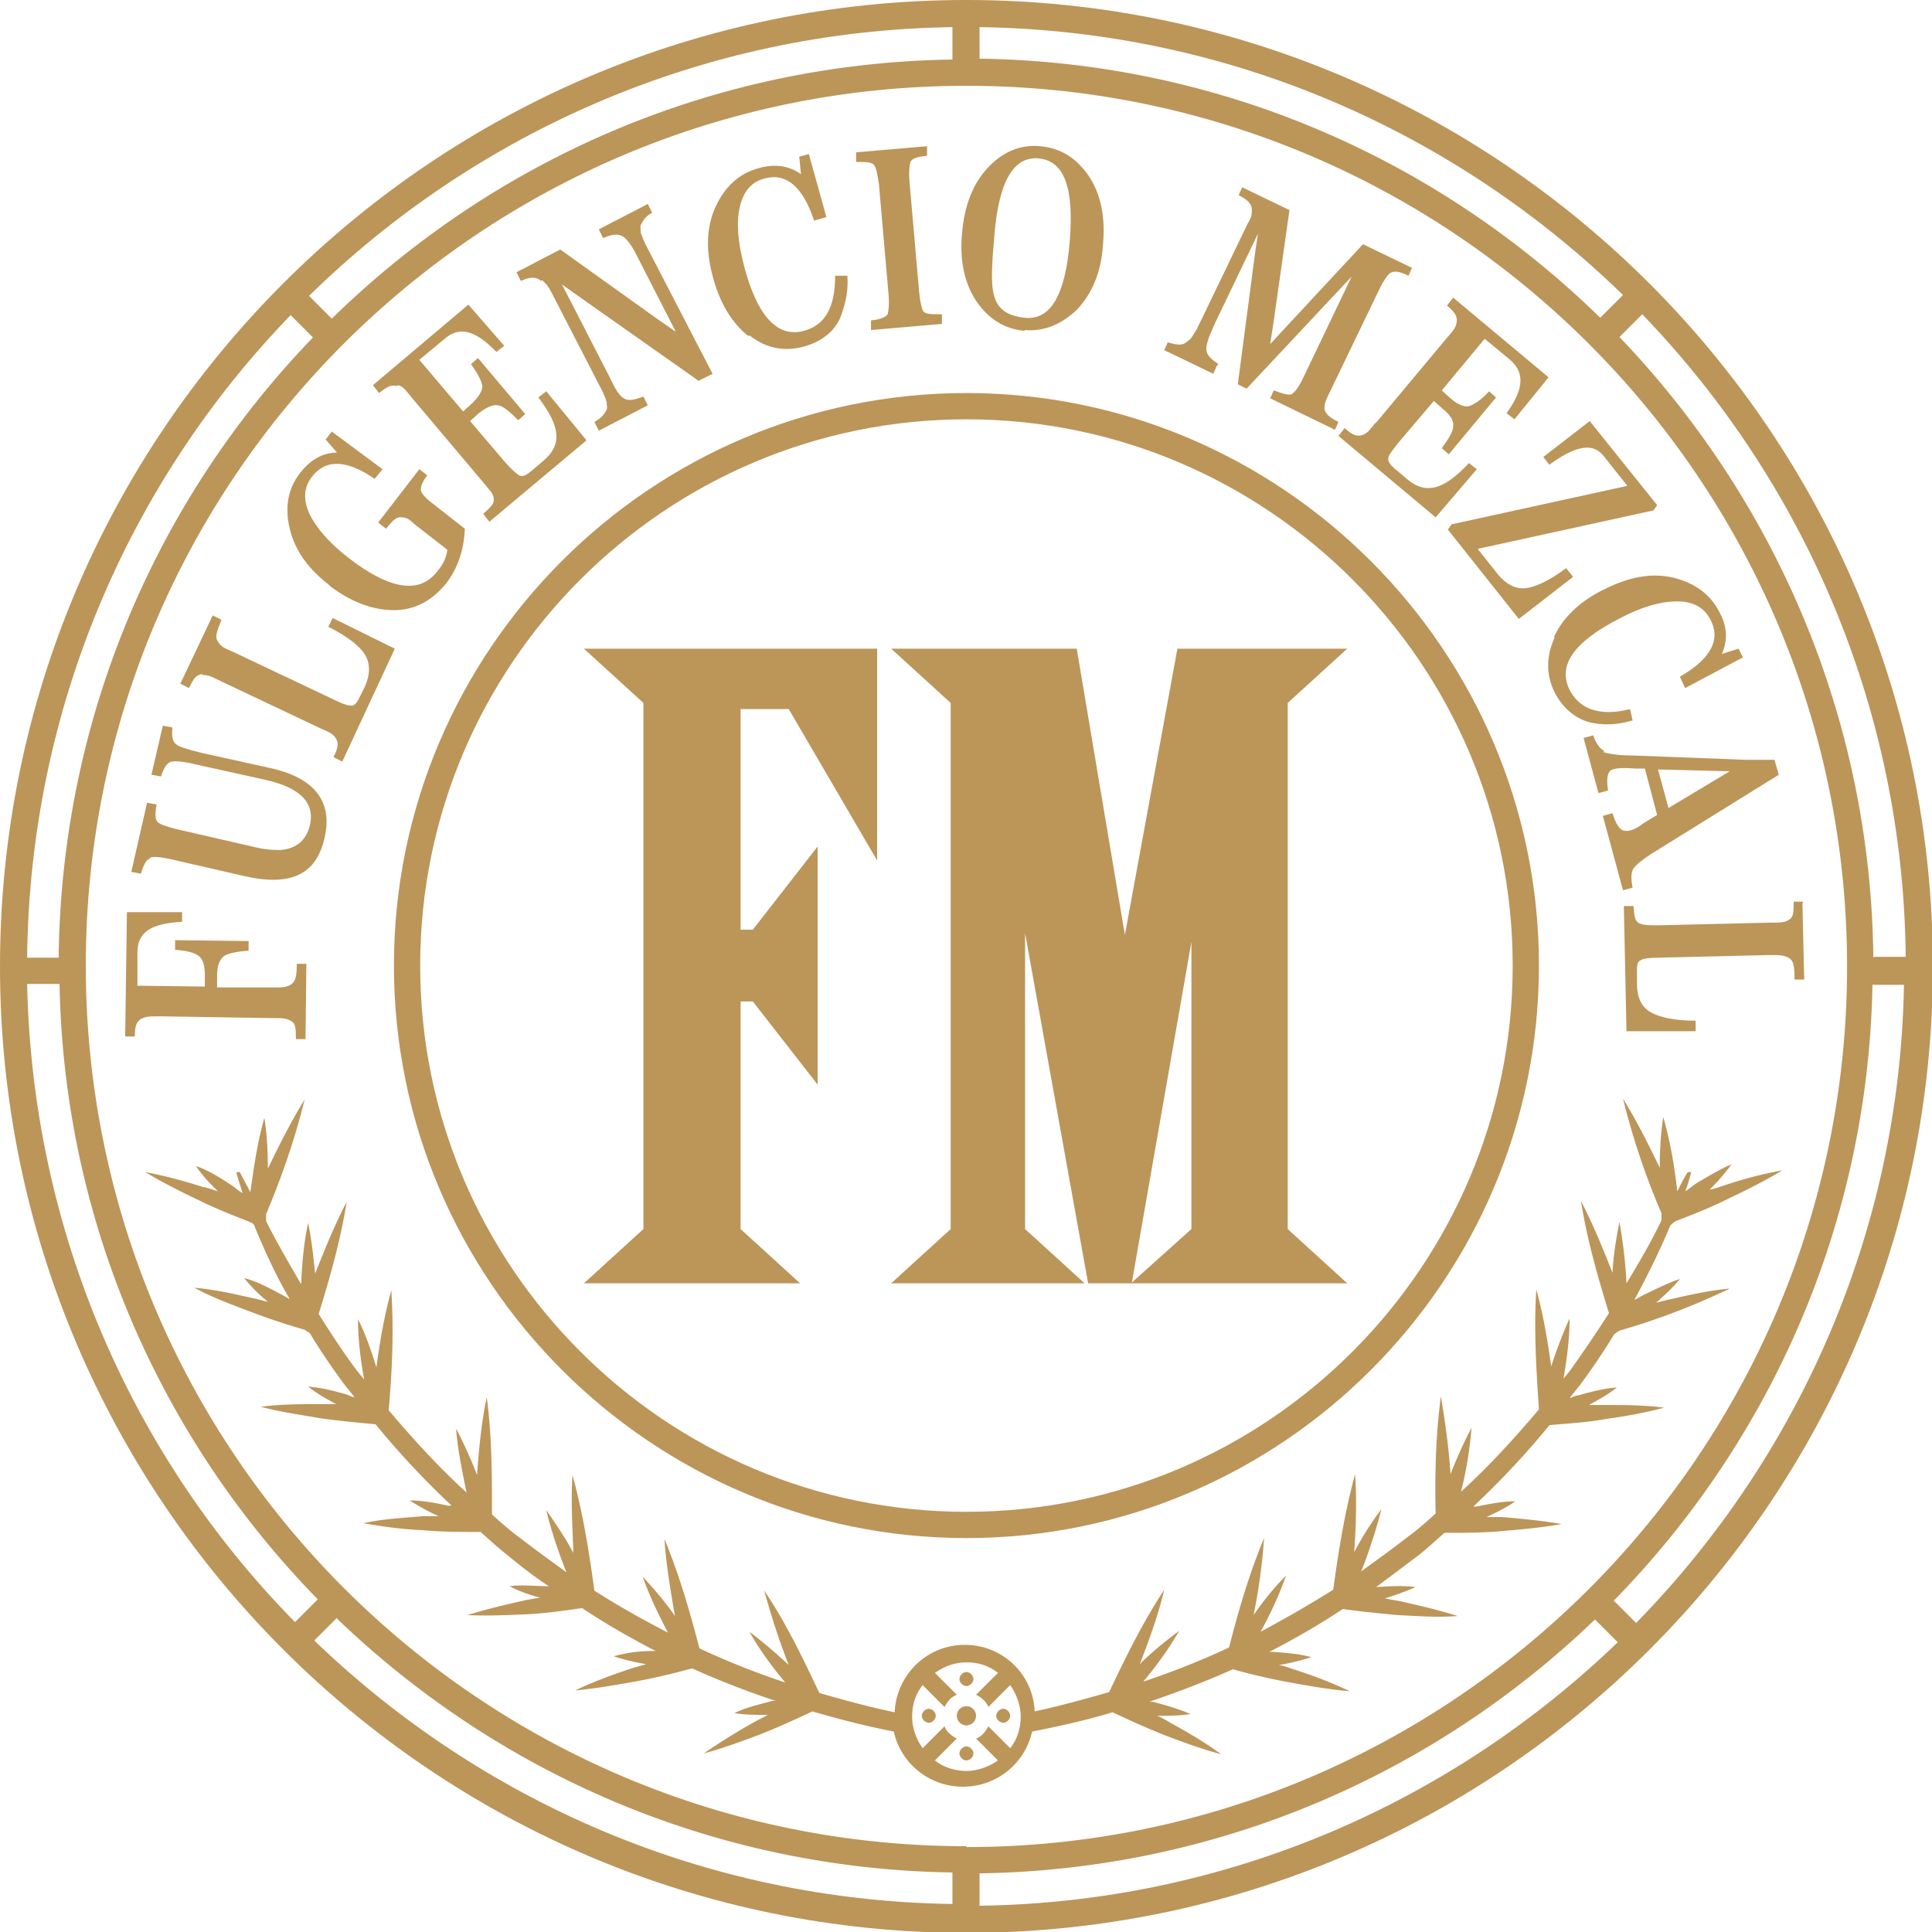 <?xml version="1.0" encoding="UTF-8"?>
<svg data-bbox="0 0 220.8 220.8" viewBox="0 0 220.7 220.7" xmlns="http://www.w3.org/2000/svg" data-type="color">
    <g>
        <path d="m18.4 116.1 12.6.2c1.3 0 1.6 0 2.2.3s.6.9.6 2.1h1.1l.1-8.6h-1.1c0 1.4-.1 2-.7 2.4-.6.3-.9.3-2.2.3h-6.2v-1.4c0-1.1.3-1.8.8-2.2.5-.3 1.4-.5 2.8-.6v-1.1l-8.4-.1v1.1c1.3.1 2.2.3 2.7.7s.7 1.1.7 2.2v1.3l-7.7-.1v-3.8c0-2.3 1.5-3.3 5.1-3.5v-1.1h-6.3l-.2 14.2h1.1c0-1.2.2-1.7.7-2 .6-.3.9-.3 2.2-.3" fill="#bc9559" data-color="1"/>
        <path d="M17.1 98c.4-.2 1.1-.1 2.2.1l8.7 2c5.4 1.2 8.2-.3 9.1-4.5.9-4.1-1.2-6.8-6.4-7.9L23 86c-1.6-.4-2.6-.7-2.9-1-.4-.3-.5-.9-.4-1.9l-1.1-.2-1.3 5.6 1.1.2c.3-1 .7-1.6 1.2-1.7s1.5 0 3.1.4l7.7 1.7c3.9.9 5.6 2.6 5 5.2-.5 2-1.9 2.7-3.4 2.8-1.2 0-2-.1-3.2-.4l-8.7-2c-1.1-.3-1.8-.5-2.1-.8s-.3-1-.1-2l-1.1-.2-1.8 7.9 1.1.2c.3-1 .6-1.6 1-1.7" fill="#bc9559" data-color="1"/>
        <path d="M23.1 77.1c.6 0 .9.1 2.1.7l11.4 5.4c1.2.5 1.5.7 1.8 1.2s.2 1.1-.3 2.1l1 .5 6-12.9-7.1-3.5-.5 1c2.2 1.1 3.6 2.2 4.2 3.2q.9 1.5 0 3.6l-.6 1.2c-.3.7-.7 1.1-1 1-.4 0-1-.2-2-.7l-11.4-5.4c-1.2-.5-1.5-.7-1.8-1.2-.4-.6-.1-1.2.4-2.5l-1-.5-3.7 7.8 1 .5c.5-1.1.8-1.5 1.5-1.6" fill="#bc9559" data-color="1"/>
        <path d="M37.5 66.8c2.6 2 5.1 2.9 7.5 2.9s4.4-1.1 6-3.1c1.3-1.7 2-3.8 2.1-6.2l-3.7-2.9c-.8-.6-1.2-1.1-1.3-1.4-.1-.4.1-1 .7-1.8l-.9-.7-4.7 6.1.9.7c.8-1 1.2-1.4 1.8-1.3.6 0 .8.2 1.6.9l3.6 2.8c-.1.9-.5 1.7-1.1 2.4-2 2.7-5.4 2.2-10.1-1.4-2.2-1.7-3.7-3.4-4.5-5-.8-1.7-.7-3.1.2-4.3 1.6-2.1 4-2 7.2.2l.9-1.1-5.8-4.3-.7.9 1.3 1.5c-1.7 0-3.1.9-4.2 2.3-1.4 1.8-1.8 3.9-1.2 6.4s2.1 4.6 4.6 6.5" fill="#bc9559" data-color="1"/>
        <path d="M45.5 44c.6.2.8.5 1.6 1.5l8.1 9.6c.8 1 1.1 1.2 1.2 1.8s-.3 1-1.2 1.8l.7.9L67 50.3l-4.6-5.6-.9.7c2.5 3.3 2.8 5.4.5 7.3l-1.3 1.1c-.6.5-1 .7-1.4.5-.3-.2-.8-.6-1.6-1.5l-4-4.7 1-.9c.9-.7 1.6-1 2.2-.9s1.3.7 2.3 1.7l.8-.7-5.4-6.4-.8.7c.8 1.1 1.2 1.9 1.3 2.5 0 .6-.4 1.2-1.2 2l-1 .9-5-5.9 2.9-2.4c1.6-1.4 3.4-1.1 5.9 1.5l.9-.7-4.1-4.7L42.6 44l.7.9c.9-.7 1.4-1 2-.8" fill="#bc9559" data-color="1"/>
        <path d="M61.9 32c.5.4.8.8 1.2 1.6l5.2 10.1c.6 1.1.7 1.4 1 2.2 0 .4.1.7 0 .9-.2.4-.5.9-1.4 1.4l.5 1 5.6-2.9-.5-1c-1.4.5-2 .6-2.7-.2-.5-.6-.6-.9-1.2-2.1l-5.4-10.5 2.4 1.7 13.2 9.3 1.6-.8-7.2-13.9c-.6-1.1-.7-1.4-1-2.2 0-.4-.1-.7 0-.9.2-.4.5-1 1.3-1.4l-.5-1-5.6 2.9.5 1c1.3-.6 2.1-.5 2.7.2.5.6.7.9 1.3 2.1l4.3 8.4-2.3-1.6L64 28.5l-5 2.6.5 1c1-.5 1.8-.5 2.3 0" fill="#bc9559" data-color="1"/>
        <path d="M85.6 38.3c1.9 1.5 4 1.9 6.2 1.3s3.7-1.9 4.3-3.6.8-3 .7-4.5h-1.4c0 2.5-.5 5.5-3.6 6.3-3 .8-5.3-1.7-6.8-7.4-.7-2.7-.9-4.9-.5-6.7s1.3-2.9 2.8-3.3q3.75-1.05 5.7 4.8l1.4-.4-2-7.2-1.1.3.2 2c-1.4-1-3-1.2-4.8-.7-2.2.6-3.8 2-4.9 4.3s-1.2 5-.4 8c.8 3.1 2.2 5.4 4.1 6.9" fill="#bc9559" data-color="1"/>
        <path d="M99.8 18.8c.3.3.4 1 .6 2.2l1.1 12.6c.1 1.2 0 1.9-.1 2.3-.2.3-.8.6-1.9.7v1.1c.1 0 8.1-.7 8.1-.7v-1.1c-1.2 0-1.8 0-2.1-.3-.2-.3-.4-1.1-.5-2.2l-1.1-12.6c-.1-1.2 0-1.9.1-2.3.2-.4.8-.6 1.9-.7v-1.1l-8.1.7v1.1c1.2 0 1.8 0 2.1.4" fill="#bc9559" data-color="1"/>
        <path d="M117 37.7c2.2.2 4.2-.6 6-2.3 1.7-1.8 2.8-4.2 3-7.5.3-3.2-.3-5.9-1.7-7.9s-3.2-3.1-5.5-3.3c-2.2-.2-4.2.6-5.9 2.4s-2.7 4.2-3 7.5c-.3 3.2.3 5.9 1.7 7.9s3.2 3.1 5.5 3.3m-3.5-11q.75-9.15 5.1-8.7c2.9.3 4 3.4 3.5 9.5q-.75 9.15-5.1 8.7c-4.35-.45-4-3.4-3.5-9.5" fill="#bc9559" data-color="1"/>
        <path d="M139.2 41.6c-1.2-.8-1.6-1.3-1.3-2.4.2-.8.4-1.1.9-2.3l4.9-10.2-.3 2-2 15.2 1 .5 12-12.8-5.5 11.5c-.5 1.1-1 1.7-1.3 1.9s-1 0-2.1-.4l-.4.9 7.4 3.6.4-.9c-1-.5-1.5-.9-1.6-1.5 0-.6.1-.9.7-2.1l5.3-11q.9-1.95 1.5-2.4t2.1.3l.4-.9-5.6-2.7-10.6 11.4.4-2.6 1.8-12.7-5.4-2.6-.4.9c1 .5 1.5 1 1.5 1.6s0 .9-.5 1.7l-5.2 10.8-.5 1c0 .1-.2.4-.4.7-.4.7-.5.7-.9 1-.4.4-1.2.3-2.1 0l-.4.9 5.6 2.7.4-.9Z" fill="#bc9559" data-color="1"/>
        <path d="M157.2 48.2c-.8 1-1 1.3-1.6 1.5s-1.1 0-2-.8l-.7.9 11.1 9.3 4.7-5.5-.9-.7c-2.8 3-4.9 3.7-7.1 1.8l-1.3-1.1c-.6-.5-.9-.9-.8-1.3 0-.3.5-.9 1.2-1.8l4-4.7 1 .9c.9.7 1.3 1.4 1.2 2 0 .6-.5 1.4-1.3 2.5l.8.7 5.4-6.5-.8-.7c-.9 1-1.7 1.5-2.3 1.7q-.9.15-2.1-.9l-1-.9 4.9-5.9 2.9 2.4c1.6 1.4 1.7 3.2-.4 6.1l.9.7 3.9-4.8L166 34l-.7.9c.9.8 1.2 1.2 1.1 1.9-.1.6-.3.9-1.2 1.9l-8.1 9.7Z" fill="#bc9559" data-color="1"/>
        <path d="M177.1 53c3.1-2.2 4.9-2.4 6.1-.9l2.7 3.4-20.1 4.4-.4.6 8.1 10.2 6.2-4.8-.8-1c-2 1.5-3.6 2.2-4.7 2.3s-2.2-.5-3.1-1.6l-2.3-2.9 20.1-4.4.4-.6-7.7-9.6-5.3 4.1.7.9Z" fill="#bc9559" data-color="1"/>
        <path d="M177.6 72.8q-1.5 3.3 0 6.3c1 2 2.7 3.2 4.4 3.5s3.1.1 4.5-.3l-.3-1.3c-2.3.6-5.4.7-6.9-2.2-1.4-2.8.5-5.5 5.8-8.2 2.5-1.3 4.6-1.9 6.5-1.9 1.8 0 3.1.7 3.8 2.1 1.2 2.3 0 4.5-3.5 6.5l.6 1.3 6.6-3.5-.5-1-1.9.6q1.05-2.4-.3-4.8c-1-2-2.8-3.3-5.2-3.9-2.5-.6-5.1-.1-7.9 1.3-2.9 1.4-4.8 3.3-5.8 5.5" fill="#bc9559" data-color="1"/>
        <path d="M183.3 85.8c-.5-.2-1-.9-1.3-1.8l-1.1.3 1.7 6.3 1.1-.3c-.2-1.2-.1-2 .3-2.3.5-.3 1.5-.3 3-.2h.9l1.4 5.3-1.5.9c-.9.7-1.6 1-2.2.9-.5 0-1-.7-1.4-2l-1.1.3 2.3 8.5 1.1-.3c-.2-1-.2-1.7.1-2.2.3-.4 1-1 2.1-1.7l14.5-9-.5-1.7h-3.2l-13.1-.5c-1.6 0-2.7-.2-3.3-.4m14.5 2.2-2 1.2-5 3-1.2-4.4 8.1.2Z" fill="#bc9559" data-color="1"/>
        <path d="M206 103h-1.1c0 1.2 0 1.8-.6 2.1-.5.3-.9.3-2.2.3l-12.6.3c-1.3 0-1.6 0-2.2-.2-.6-.3-.6-.9-.7-2h-1.1l.3 14.3h7.9v-1.2c-2.4 0-4.2-.4-5.2-1s-1.5-1.7-1.5-3.2v-1.3c0-.8 0-1.2.4-1.4q.45-.3 2.1-.3l12.6-.3c1.3 0 1.6 0 2.2.3s.7 1 .7 2.5h1.1l-.2-8.7Z" fill="#bc9559" data-color="1"/>
        <path d="M73.5 80.3v60.1l-6.8 6.2h24.7l-6.8-6.2v-26H86l7.4 9.5V96.7l-7.4 9.5h-1.4V81h5.5l10.1 17.3V74.1H66.7z" fill="#bc9559" data-color="1"/>
        <path d="M154 74.1h-19.5l-6 32.7-5.5-32.7h-21.2l6.8 6.2v60.1l-6.8 6.2h22.1l-6.8-6.2v-33.8l7.2 40h29.6l-6.8-6.2V80.3l6.8-6.2Zm-24.7 72.4 6.8-38.9v32.8z" fill="#bc9559" data-color="1"/>
        <path d="M191.4 139.5c2.1-.8 4.1-1.6 6.1-2.6 2.1-1 4.1-2 6.1-3.2-2.3.4-4.5 1-6.6 1.7-.6.2-1.1.4-1.7.5.9-.9 1.7-1.8 2.5-2.9-1.4.6-2.7 1.4-3.9 2.1-.5.3-.9.7-1.4 1 .3-.7.5-1.5.7-2.2h-.4c-.4.6-.8 1.4-1.2 2.2-.3-2.8-.8-5.7-1.6-8.5-.3 2-.4 3.9-.4 5.8-1.3-2.7-2.6-5.3-4.2-7.9a84 84 0 0 0 4.4 13.1v.8c-1.2 2.5-2.6 4.9-4 7.2-.1-2.3-.4-4.7-.8-7-.4 1.9-.7 3.9-.8 5.8-1.1-2.8-2.2-5.5-3.6-8.2.7 4.4 1.9 8.6 3.2 12.8-1.4 2.2-2.9 4.4-4.4 6.5-.2.3-.5.6-.8 1 .4-2.3.7-4.6.7-6.9-.8 1.8-1.5 3.6-2.1 5.5-.4-2.9-.9-5.9-1.7-8.8-.3 4.6 0 9.2.3 13.7-2.8 3.3-5.7 6.5-8.9 9.4.6-2.4 1-4.8 1.2-7.3-.9 1.7-1.7 3.5-2.4 5.3-.2-3-.6-5.9-1.1-8.9-.6 4.5-.7 8.9-.6 13.4-1 .9-2 1.8-3.1 2.6-1.8 1.4-3.6 2.7-5.4 4 .9-2.3 1.7-4.7 2.3-7.1-1.2 1.6-2.2 3.2-3.1 4.9.2-3 .3-5.9.1-8.9-1.2 4.4-1.9 8.8-2.5 13.2-2.7 1.7-5.5 3.3-8.3 4.8 1.1-2 2.1-4.1 2.9-6.4-1.4 1.4-2.6 2.9-3.7 4.5.6-2.9 1-5.9 1.2-8.8-1.7 4.1-2.9 8.2-4 12.5-3.2 1.5-6.5 2.8-9.8 3.9 1.5-1.8 2.9-3.7 4.1-5.8-1.6 1.2-3.1 2.4-4.5 3.8 1.1-2.8 2.1-5.6 2.8-8.5-2.5 3.8-4.4 7.7-6.3 11.7-2.8.8-5.7 1.6-8.5 2.2-.2-4.3-3.7-7.6-8-7.6s-7.8 3.4-8 7.7c-2.9-.6-5.8-1.4-8.6-2.2-1.9-4-3.8-8-6.3-11.7.8 2.9 1.7 5.7 2.8 8.5-1.4-1.3-2.9-2.6-4.5-3.8 1.2 2.1 2.6 4 4.1 5.8-3.3-1.1-6.6-2.4-9.8-3.9-1.1-4.2-2.3-8.4-4-12.5.2 3 .7 5.9 1.2 8.8-1.1-1.6-2.4-3.1-3.7-4.5.8 2.2 1.8 4.3 2.9 6.4-2.9-1.5-5.6-3-8.4-4.8-.6-4.4-1.3-8.8-2.5-13.2-.2 3 0 6 .1 8.9-.9-1.7-2-3.3-3.1-4.9.6 2.5 1.4 4.8 2.3 7.1-1.8-1.3-3.6-2.6-5.4-4-1.1-.8-2.1-1.7-3.1-2.6 0-4.5 0-8.9-.6-13.4-.6 2.9-.9 5.9-1.1 8.9-.7-1.8-1.5-3.6-2.4-5.3.2 2.5.7 4.9 1.2 7.3-3.2-2.9-6.1-6.1-8.9-9.4.4-4.5.6-9.1.3-13.7-.8 2.9-1.3 5.8-1.7 8.8-.6-1.9-1.2-3.7-2.1-5.5 0 2.4.3 4.7.7 6.9-.2-.3-.5-.6-.8-1-1.6-2.1-3-4.3-4.4-6.5 1.3-4.2 2.5-8.4 3.2-12.8-1.4 2.7-2.5 5.4-3.6 8.2-.2-1.9-.4-3.9-.8-5.8-.5 2.3-.7 4.7-.8 7-1.4-2.4-2.8-4.8-4-7.2v-.8c1.8-4.3 3.3-8.6 4.4-13.1-1.6 2.6-2.9 5.2-4.2 7.9 0-1.9-.1-3.9-.4-5.8-.8 2.8-1.2 5.6-1.6 8.5-.4-.8-.8-1.5-1.2-2.3H27c.2.9.5 1.6.7 2.4-.5-.3-.9-.7-1.4-1-1.2-.8-2.5-1.6-3.9-2.1.7 1.1 1.6 2 2.5 2.9-.6-.2-1.1-.4-1.7-.5-2.2-.7-4.4-1.3-6.6-1.7 2 1.2 4 2.2 6.1 3.2 2 1 4.1 1.8 6.1 2.6l.2.2c1.2 2.9 2.5 5.8 4.1 8.5-.4-.2-.7-.4-1.1-.6-1.3-.7-2.6-1.4-4.1-1.8q1.2 1.5 2.7 2.7c-.6-.1-1.1-.3-1.7-.4-2.2-.5-4.4-1-6.7-1.2 2 1.1 4.2 1.9 6.3 2.7q3.15 1.2 6.3 2.1l.6.4c1.2 2 2.5 3.9 3.9 5.8l1.2 1.5c-.3 0-.6-.2-.9-.3-1.4-.4-2.9-.8-4.4-.9 1 .8 2.1 1.4 3.2 2h-1.8c-2.3 0-4.5 0-6.8.3 2.2.6 4.5.9 6.7 1.3 2.1.3 4.3.5 6.4.7q4.05 4.95 8.7 9.3h-.4c-1.4-.3-2.9-.6-4.4-.6q1.65 1.05 3.3 1.8h-1.8c-2.3.2-4.5.3-6.8.8 2.3.4 4.5.7 6.8.8 2.2.2 4.4.2 6.6.2 1 .9 2 1.8 3 2.6 1.6 1.3 3.1 2.5 4.8 3.6-1.5 0-3-.2-4.5 0 1.2.6 2.3 1 3.5 1.3-.6.1-1.2.2-1.7.3-2.2.5-4.4 1-6.6 1.7 2.3.1 4.6 0 6.8-.1 2.1-.1 4.2-.4 6.3-.7 2.7 1.8 5.5 3.4 8.4 4.9h-.4c-1.5 0-2.9.2-4.4.6 1.2.4 2.5.7 3.7.9-.6.2-1.1.3-1.7.5-2.1.7-4.3 1.5-6.4 2.5 2.3-.2 4.5-.6 6.8-1 2.2-.4 4.3-.9 6.5-1.5h.1c3.1 1.4 6.2 2.6 9.5 3.7h-.4c-1.4.4-2.9.7-4.3 1.4 1.3.2 2.5.2 3.8.2-.5.3-1 .5-1.5.8-2 1.1-3.9 2.3-5.8 3.6 2.2-.6 4.4-1.4 6.5-2.2 2-.8 4-1.7 5.9-2.6 3.1.9 6.2 1.7 9.3 2.3.8 3.6 4 6.3 7.9 6.3s7.1-2.7 7.9-6.3c3.1-.6 6.2-1.3 9.2-2.2 1.9.9 3.9 1.8 5.9 2.6 2.1.8 4.3 1.6 6.5 2.2-1.9-1.4-3.8-2.5-5.8-3.6-.5-.3-1-.6-1.5-.8 1.3 0 2.5 0 3.8-.2-1.4-.6-2.8-1-4.3-1.4h-.4c3.2-1.1 6.4-2.3 9.5-3.7h.1c2.1.6 4.3 1.1 6.5 1.5s4.5.8 6.8 1c-2.1-1-4.2-1.8-6.4-2.5-.6-.2-1.1-.4-1.7-.5 1.2-.2 2.5-.5 3.7-.9-1.5-.4-3-.5-4.4-.6h-.4c2.9-1.5 5.7-3.1 8.4-4.9 2.1.3 4.2.5 6.3.7 2.3.1 4.5.3 6.8.1-2.2-.7-4.4-1.2-6.6-1.7-.6-.1-1.1-.2-1.7-.3 1.2-.4 2.4-.8 3.5-1.3-1.5-.2-3-.1-4.5 0l4.8-3.6c1-.8 2-1.7 3-2.6 2.2 0 4.4 0 6.6-.2 2.3-.2 4.5-.4 6.8-.8-2.3-.4-4.5-.6-6.8-.8h-1.8c1.1-.5 2.3-1.1 3.3-1.8-1.5 0-3 .3-4.4.6h-.4q4.65-4.35 8.7-9.3c2.1-.2 4.3-.3 6.4-.7 2.2-.3 4.5-.7 6.7-1.3-2.3-.3-4.6-.3-6.8-.3h-1.8c1.1-.6 2.2-1.2 3.2-2-1.5.1-3 .5-4.4.9-.3 0-.6.2-1 .3l1.2-1.5c1.4-1.9 2.7-3.8 3.9-5.8l.6-.4q3.15-.9 6.3-2.1t6.3-2.7c-2.3.2-4.5.7-6.7 1.2-.6.1-1.1.3-1.7.4.9-.8 1.9-1.7 2.7-2.7-1.5.5-2.8 1.2-4.1 1.8-.4.2-.7.4-1.1.6 1.5-2.8 2.9-5.6 4.1-8.5l.2-.2Zm-76 60.2-2.5-2.5c-.3.6-.8 1.2-1.4 1.4l2.5 2.5c-1 .7-2.3 1.2-3.6 1.2s-2.6-.4-3.6-1.2l2.5-2.5c-.6-.3-1.2-.8-1.4-1.4l-2.5 2.5c-.7-1-1.2-2.2-1.2-3.6s.4-2.6 1.2-3.6l2.5 2.5c.3-.6.8-1.2 1.4-1.4l-2.5-2.5c1-.7 2.2-1.2 3.6-1.2s2.6.4 3.6 1.2l-2.5 2.5c.6.3 1.2.8 1.4 1.4l2.5-2.5c.7 1 1.2 2.3 1.2 3.6s-.4 2.6-1.2 3.6" fill="#bc9559" data-color="1"/>
        <path d="M110.4 194.9c-.6 0-1.1.5-1.1 1.1s.5 1.1 1.1 1.1 1.1-.5 1.1-1.1-.5-1.1-1.1-1.1" fill="#bc9559" data-color="1"/>
        <path d="M110.4 192.6c.4 0 .8-.4.8-.8s-.4-.8-.8-.8-.8.4-.8.8.4.8.8.8" fill="#bc9559" data-color="1"/>
        <path d="M110.4 199.5c-.4 0-.8.4-.8.8s.4.8.8.8.8-.4.8-.8-.4-.8-.8-.8" fill="#bc9559" data-color="1"/>
        <path d="M106.1 195.2c-.4 0-.8.4-.8.8s.4.8.8.8.8-.4.8-.8-.4-.8-.8-.8" fill="#bc9559" data-color="1"/>
        <path d="M114.6 195.2c-.4 0-.8.4-.8.8s.4.8.8.8.8-.4.8-.8-.4-.8-.8-.8" fill="#bc9559" data-color="1"/>
        <path d="M110.4 0C49.5 0 0 49.5 0 110.4s49.5 110.4 110.4 110.4 110.4-49.5 110.4-110.4S171.2 0 110.4 0m0 210.9c-55.5 0-100.6-45.1-100.6-100.6S54.9 9.8 110.4 9.8 211 54.9 211 110.4 165.9 211 110.4 211m72.4-174.7c-18.4-18-43.3-29.2-70.9-29.6V3.1c28.6.4 54.4 12 73.5 30.6zm-74-29.5c-27.6.4-52.5 11.6-70.9 29.6l-2.6-2.6c19.1-18.7 45-30.3 73.5-30.7v3.6Zm-73 31.7C18 56.9 7 81.9 6.7 109.4H3.1C3.4 80.9 14.8 55 33.2 36l2.6 2.6Zm-29 73.9c.5 27.3 11.7 52.1 29.5 70.3l-2.6 2.6c-18.5-18.8-30-44.5-30.6-72.9h3.6Zm31.7 72.5c18.3 17.6 43 28.6 70.3 29v3.6c-28.3-.4-53.9-11.8-72.9-30.1l2.6-2.6Zm73.4 29.1c27.3-.4 52-11.4 70.3-29l2.6 2.6c-19 18.3-44.6 29.7-72.9 30.1v-3.6Zm72.5-31.2c17.8-18.2 29-43 29.5-70.3h3.6c-.5 28.3-12.1 54-30.6 72.9l-2.6-2.6Zm29.6-73.4c-.3-27.5-11.3-52.4-29-70.9l2.6-2.6c18.4 19.1 29.8 44.9 30.1 73.4h-3.6Z" fill="#bc9559" data-color="1"/>
        <path d="M110.4 44.9C74.3 44.9 45 74.3 45 110.3s29.4 65.4 65.4 65.4 65.4-29.4 65.4-65.4-29.4-65.4-65.4-65.4m0 127.8c-34.4 0-62.4-28-62.4-62.4s28-62.4 62.4-62.4 62.4 28 62.4 62.4-28 62.4-62.4 62.4" fill="#bc9559" data-color="1"/>
    </g>
</svg>
